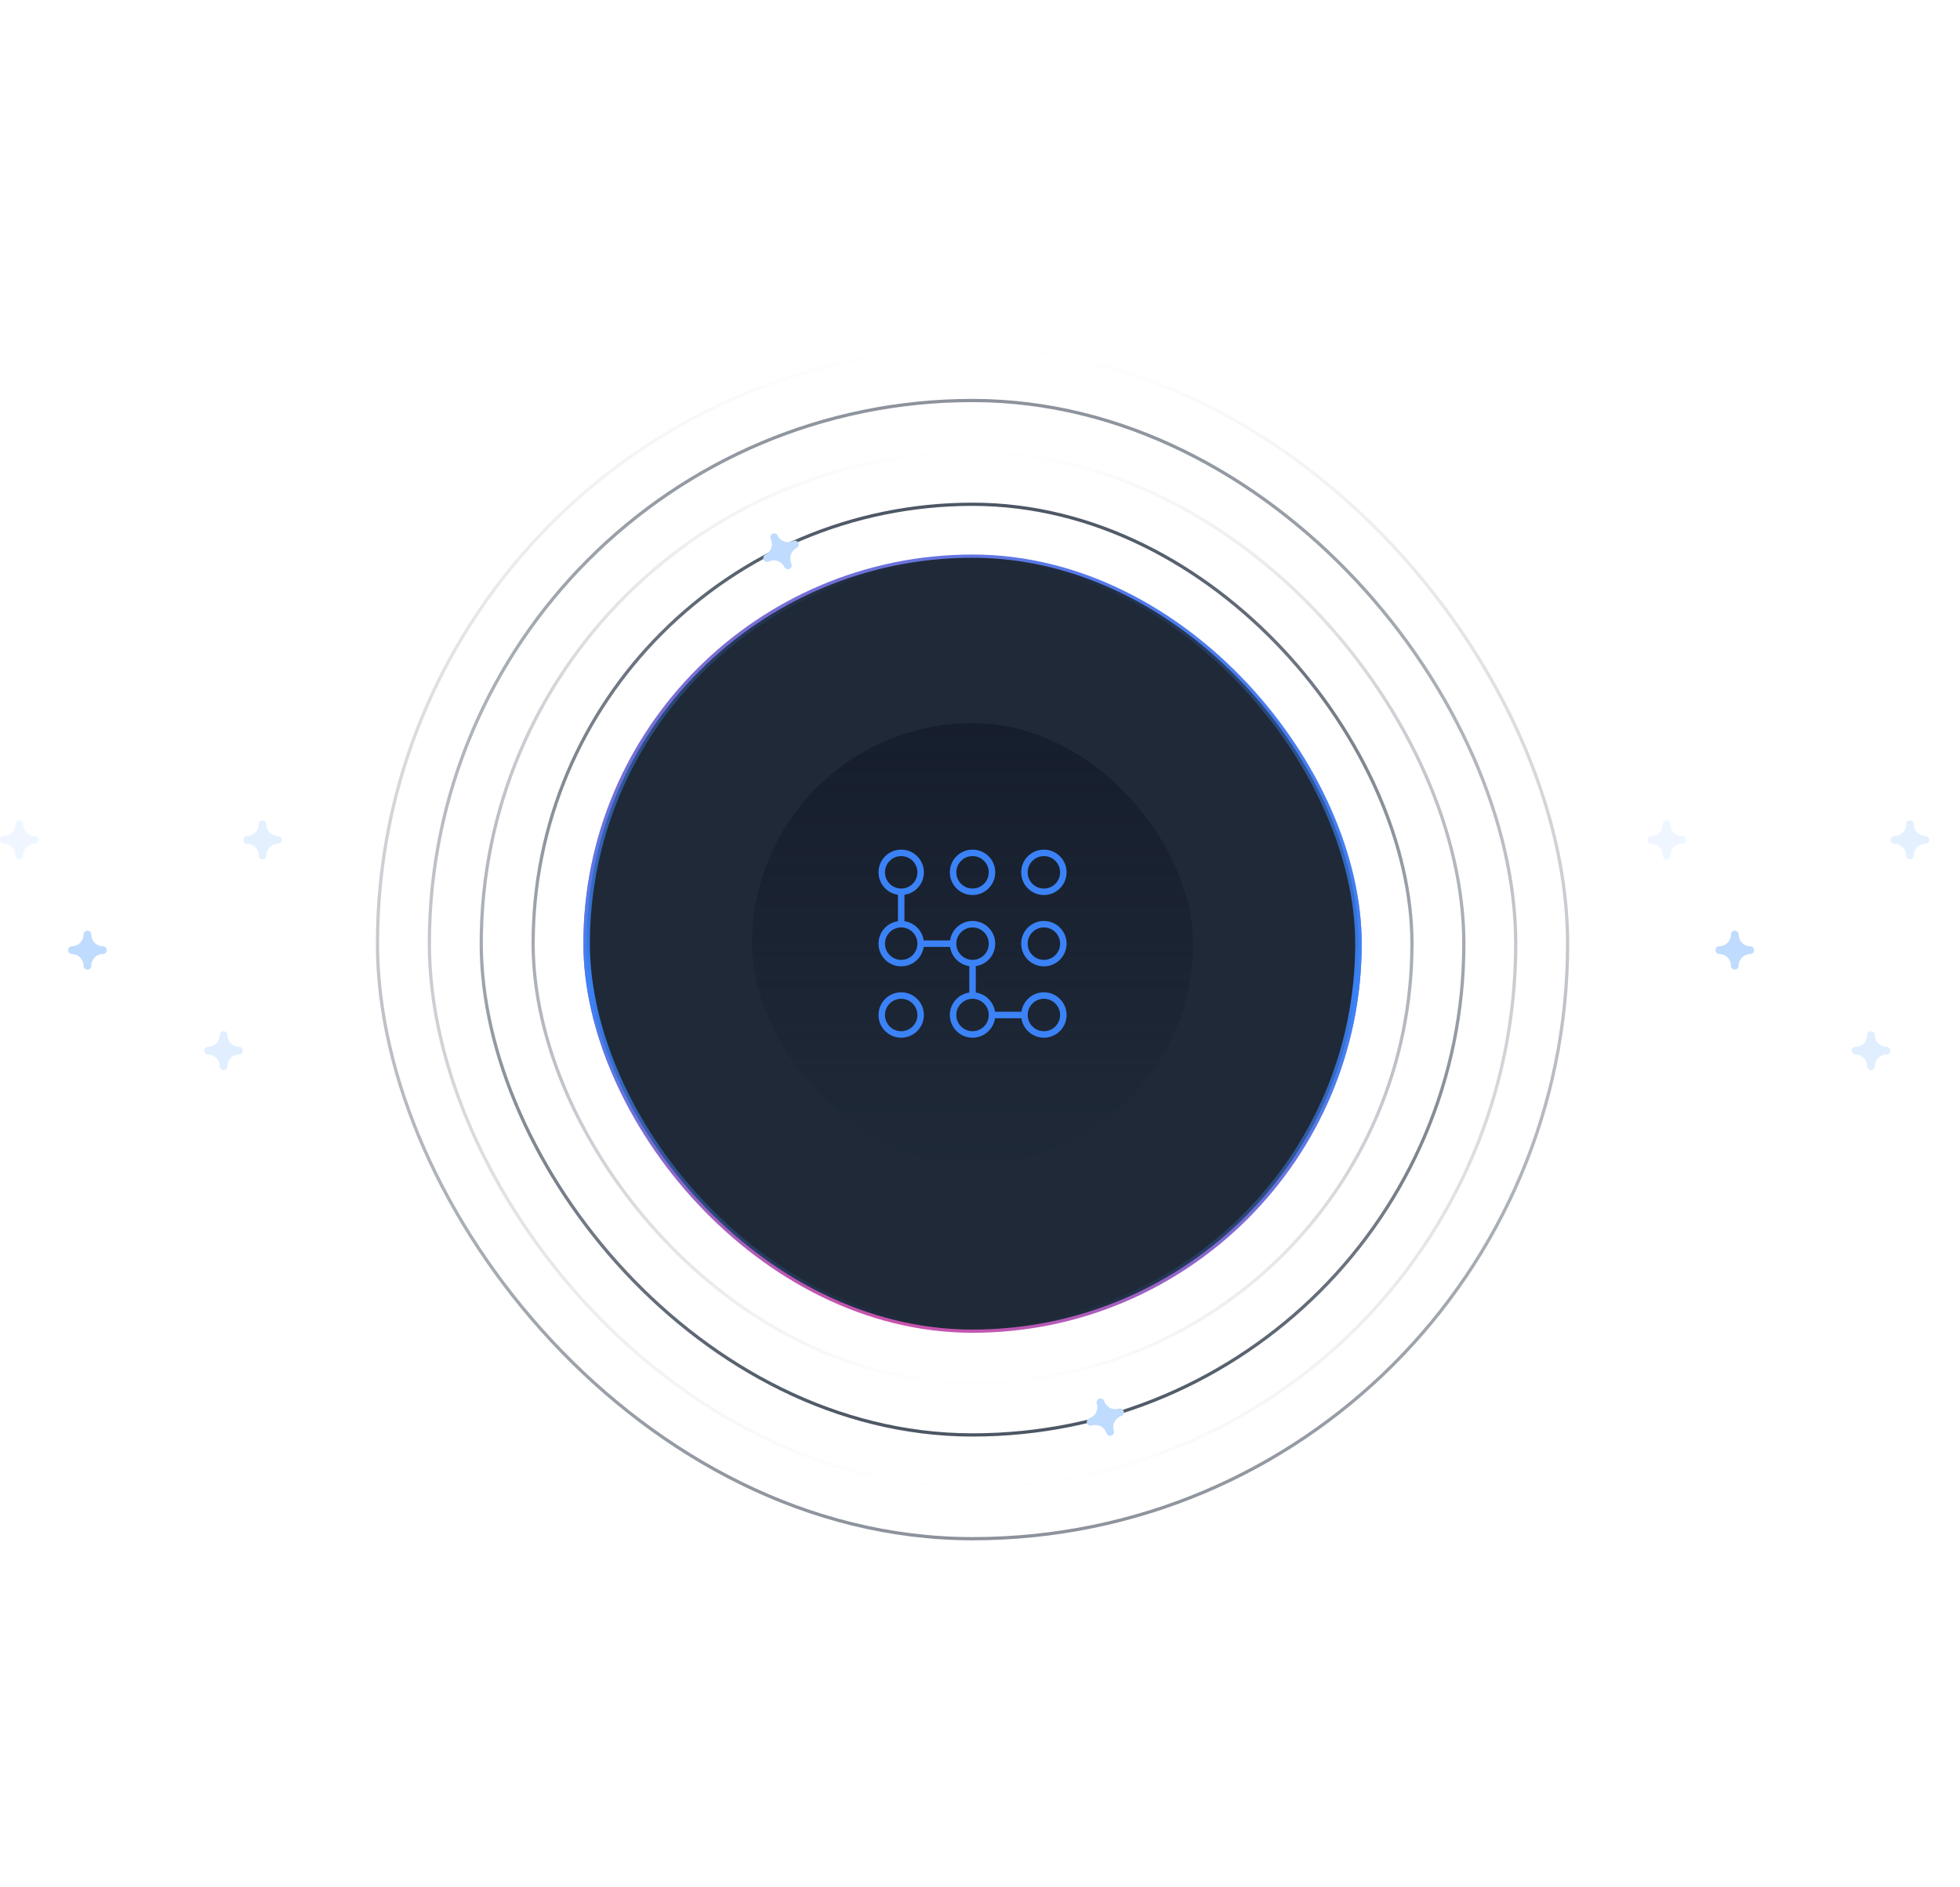 <svg xmlns="http://www.w3.org/2000/svg" style="z-index:20;" width="540" height="520" xmlns:xlink="http://www.w3.org/1999/xlink" version="1.1"
    viewBox="262.1 58 604.4 368">    <!-- Generator: Sketch 52.6 (67491) -
    http://www.bohemiancoding.com/sketch -->
    <defs>
        <filter x="-100.9%" y="-100.0%" width="301.7%" height="300.0%"
            filterUnits="objectBoundingBox" id="filter-1">
            <feGaussianBlur stdDeviation="4 0" in="SourceGraphic"></feGaussianBlur>
        </filter>
        <filter x="-100.9%" y="-100.0%" width="301.7%" height="300.0%"
            filterUnits="objectBoundingBox" id="filter-2">
            <feGaussianBlur stdDeviation="4 0" in="SourceGraphic"></feGaussianBlur>
        </filter>
        <filter x="-100.9%" y="-100.0%" width="301.7%" height="300.0%"
            filterUnits="objectBoundingBox" id="filter-3">
            <feGaussianBlur stdDeviation="4 0" in="SourceGraphic"></feGaussianBlur>
        </filter>
        <filter x="-100.9%" y="-100.0%" width="301.7%" height="300.0%"
            filterUnits="objectBoundingBox" id="filter-4">
            <feGaussianBlur stdDeviation="4 0" in="SourceGraphic"></feGaussianBlur>
        </filter>
        <linearGradient x1="0%" y1="100%" x2="107.798%" y2="12.837%" id="linearGradient-5">
            <stop stop-color="#3B82F6" stop-opacity="0.64" offset="0%"></stop>
            <stop stop-color="#F9FAFB" stop-opacity="0" offset="100%"></stop>
        </linearGradient>
        <filter x="-234.4%" y="-15000.0%" width="568.8%" height="30100.0%"
            filterUnits="objectBoundingBox" id="filter-6">
            <feGaussianBlur stdDeviation="50 0" in="SourceGraphic"></feGaussianBlur>
        </filter>
        <filter x="-100.9%" y="-100.0%" width="301.7%" height="300.0%"
            filterUnits="objectBoundingBox" id="filter-7">
            <feGaussianBlur stdDeviation="4 0" in="SourceGraphic"></feGaussianBlur>
        </filter>
        <filter x="-100.9%" y="-100.0%" width="301.7%" height="300.0%"
            filterUnits="objectBoundingBox" id="filter-8">
            <feGaussianBlur stdDeviation="4 0" in="SourceGraphic"></feGaussianBlur>
        </filter>
        <filter x="-100.9%" y="-100.0%" width="301.7%" height="300.0%"
            filterUnits="objectBoundingBox" id="filter-9">
            <feGaussianBlur stdDeviation="4 0" in="SourceGraphic"></feGaussianBlur>
        </filter>
        <filter x="-100.9%" y="-100.0%" width="301.7%" height="300.0%"
            filterUnits="objectBoundingBox" id="filter-10">
            <feGaussianBlur stdDeviation="4 0" in="SourceGraphic"></feGaussianBlur>
        </filter>
        <filter x="-234.4%" y="-15000.0%" width="568.8%" height="30100.0%"
            filterUnits="objectBoundingBox" id="filter-11">
            <feGaussianBlur stdDeviation="50 0" in="SourceGraphic"></feGaussianBlur>
        </filter>
        <linearGradient x1="2.854%" y1="100%" x2="95.753%" y2="3.201%"
            id="linearGradient-12">
            <stop stop-color="#EC4899" offset="0%"></stop>
            <stop stop-color="#3B82F6" offset="100%"></stop>
        </linearGradient>
        <filter x="-62.5%" y="-62.5%" width="225.0%" height="225.0%" filterUnits="objectBoundingBox"
            id="filter-13">
            <feGaussianBlur stdDeviation="50" in="SourceGraphic"></feGaussianBlur>
        </filter>
        <linearGradient x1="50%" y1="0%" x2="50%" y2="100%" id="linearGradient-14">
            <stop stop-color="#4B5563" offset="0%"></stop>
            <stop stop-color="#4B5563" stop-opacity="0" offset="100%"></stop>
        </linearGradient>
        <linearGradient x1="50%" y1="0%" x2="50%" y2="100%" id="linearGradient-15">
            <stop stop-color="#4B5563" stop-opacity="0.64" offset="0%"></stop>
            <stop stop-color="#4B5563" stop-opacity="0" offset="100%"></stop>
        </linearGradient>
        <linearGradient x1="50%" y1="100%" x2="50%" y2="6.16297582e-31%" id="linearGradient-16">
            <stop stop-color="#4B5563" offset="0%"></stop>
            <stop stop-color="#4B5563" stop-opacity="0" offset="100%"></stop>
        </linearGradient>
        <linearGradient x1="50%" y1="100%" x2="50%" y2="6.16297582e-31%" id="linearGradient-17">
            <stop stop-color="#4B5563" stop-opacity="0.64" offset="0%"></stop>
            <stop stop-color="#4B5563" stop-opacity="0" offset="100%"></stop>
        </linearGradient>
        <linearGradient x1="50%" y1="0%" x2="50%" y2="100%" id="linearGradient-18">
            <stop stop-color="#3B82F6" stop-opacity="0" offset="0%"></stop>
            <stop stop-color="#3B82F6" offset="55.875%"></stop>
            <stop stop-color="#3B82F6" stop-opacity="0" offset="100%"></stop>
        </linearGradient>
        <linearGradient x1="45.162%" y1="1.333%" x2="45.162%" y2="100%"
            id="linearGradient-19">
            <stop stop-color="#111827" stop-opacity="0.64" offset="0%"></stop>
            <stop stop-color="#111827" stop-opacity="0" offset="100%"></stop>
        </linearGradient>
        <filter x="-30.4%" y="-30.4%" width="160.7%" height="160.7%" filterUnits="objectBoundingBox"
            id="filter-20">
            <feOffset dx="0" dy="0" in="SourceAlpha" result="shadowOffsetOuter1"></feOffset>
            <feGaussianBlur stdDeviation="4" in="shadowOffsetOuter1" result="shadowBlurOuter1"></feGaussianBlur>
            <feColorMatrix
                values="0 0 0 0 0.231   0 0 0 0 0.51   0 0 0 0 0.965  0 0 0 0.48 0"
                type="matrix" in="shadowBlurOuter1" result="shadowMatrixOuter1"></feColorMatrix>
            <feMerge>
                <feMergeNode in="shadowMatrixOuter1"></feMergeNode>
                <feMergeNode in="SourceGraphic"></feMergeNode>
            </feMerge>
        </filter>
        <filter x="-100.9%" y="-100.0%" width="301.7%" height="300.0%"
            filterUnits="objectBoundingBox" id="filter-21">
            <feGaussianBlur stdDeviation="4 0" in="SourceGraphic"></feGaussianBlur>
        </filter>
        <filter x="-100.9%" y="-100.0%" width="301.7%" height="300.0%"
            filterUnits="objectBoundingBox" id="filter-22">
            <feGaussianBlur stdDeviation="4 0" in="SourceGraphic"></feGaussianBlur>
        </filter>
        <filter x="-117.2%" y="-117.2%" width="334.4%" height="334.4%"
            filterUnits="objectBoundingBox" id="filter-23">
            <feGaussianBlur stdDeviation="50" in="SourceGraphic"></feGaussianBlur>
        </filter>
        <linearGradient x1="50%" y1="100%" x2="50%" y2="6.16297582e-31%" id="linearGradient-24">
            <stop stop-color="#3B82F6" stop-opacity="0" offset="0%"></stop>
            <stop stop-color="#3B82F6" offset="55.875%"></stop>
            <stop stop-color="#3B82F6" stop-opacity="0" offset="100%"></stop>
        </linearGradient>
        <filter x="-56.7%" y="-56.7%" width="213.3%" height="213.3%" filterUnits="objectBoundingBox"
            id="filter-25">
            <feOffset dx="0" dy="0" in="SourceAlpha" result="shadowOffsetOuter1"></feOffset>
            <feGaussianBlur stdDeviation="4" in="shadowOffsetOuter1" result="shadowBlurOuter1"></feGaussianBlur>
            <feColorMatrix
                values="0 0 0 0 0.231   0 0 0 0 0.51   0 0 0 0 0.965  0 0 0 0.48 0"
                type="matrix" in="shadowBlurOuter1" result="shadowMatrixOuter1"></feColorMatrix>
            <feMerge>
                <feMergeNode in="shadowMatrixOuter1"></feMergeNode>
                <feMergeNode in="SourceGraphic"></feMergeNode>
            </feMerge>
        </filter>
        <filter x="-117.2%" y="-117.2%" width="334.4%" height="334.4%"
            filterUnits="objectBoundingBox" id="filter-26">
            <feGaussianBlur stdDeviation="50" in="SourceGraphic"></feGaussianBlur>
        </filter>
        <filter x="-50.0%" y="-50.0%" width="200.0%" height="200.0%" filterUnits="objectBoundingBox"
            id="filter-27">
            <feOffset dx="0" dy="0" in="SourceAlpha" result="shadowOffsetOuter1"></feOffset>
            <feGaussianBlur stdDeviation="4" in="shadowOffsetOuter1" result="shadowBlurOuter1"></feGaussianBlur>
            <feColorMatrix
                values="0 0 0 0 0.231   0 0 0 0 0.51   0 0 0 0 0.965  0 0 0 0.48 0"
                type="matrix" in="shadowBlurOuter1" result="shadowMatrixOuter1"></feColorMatrix>
            <feMerge>
                <feMergeNode in="shadowMatrixOuter1"></feMergeNode>
                <feMergeNode in="SourceGraphic"></feMergeNode>
            </feMerge>
        </filter>
    </defs>
    <g id="1---Pages" stroke="none" stroke-width="1" fill="none" fill-rule="evenodd">
        <g id="1.-Front" transform="translate(-158, -942)">
            <g id="Illustration/Icons" transform="translate(158, 814)">
                <g id="Illustration" transform="translate(0, 128)">
                    <g id="Bg" transform="translate(10, 10)">
                        <g id="Group-9" transform="translate(760.103, 194)">
                            <g id="Group-7" fill="#BFDBFE" fill-rule="nonzero">
                                <path
                                    d="M31.707,38.8 C29.739,38.8 28.138,37.185 28.138,35.2 C28.138,34.538 27.606,34 26.948,34 C26.29,34 25.759,34.538 25.759,35.2 C25.759,37.185 24.157,38.8 22.19,38.8 C21.532,38.8 21,39.338 21,40 C21,40.662 21.532,41.2 22.19,41.2 C24.157,41.2 25.759,42.815 25.759,44.8 C25.759,45.462 26.29,46 26.948,46 C27.606,46 28.138,45.462 28.138,44.8 C28.138,42.815 29.739,41.2 31.707,41.2 C32.365,41.2 32.897,40.662 32.897,40 C32.897,39.338 32.365,38.8 31.707,38.8 Z"
                                    id="Path" style="mix-blend-mode: overlay;"
                                    filter="url(#filter-1)"></path>
                                <path
                                    d="M73.707,69.8 C71.739,69.8 70.138,68.185 70.138,66.2 C70.138,65.538 69.606,65 68.948,65 C68.29,65 67.759,65.538 67.759,66.2 C67.759,68.185 66.157,69.8 64.19,69.8 C63.532,69.8 63,70.338 63,71 C63,71.662 63.532,72.2 64.19,72.2 C66.157,72.2 67.759,73.815 67.759,75.8 C67.759,76.462 68.29,77 68.948,77 C69.606,77 70.138,76.462 70.138,75.8 C70.138,73.815 71.739,72.2 73.707,72.2 C74.365,72.2 74.897,71.662 74.897,71 C74.897,70.338 74.365,69.8 73.707,69.8 Z"
                                    id="Path" fill-opacity="0.48" style="mix-blend-mode: overlay;"
                                    filter="url(#filter-2)"></path>
                                <path
                                    d="M10.707,4.8 C8.739,4.8 7.138,3.185 7.138,1.2 C7.138,0.538 6.606,0 5.948,0 C5.29,0 4.759,0.538 4.759,1.2 C4.759,3.185 3.157,4.8 1.19,4.8 C0.532,4.8 0,5.338 0,6 C0,6.662 0.532,7.2 1.19,7.2 C3.157,7.2 4.759,8.815 4.759,10.8 C4.759,11.462 5.29,12 5.948,12 C6.606,12 7.138,11.462 7.138,10.8 C7.138,8.815 8.739,7.2 10.707,7.2 C11.365,7.2 11.897,6.662 11.897,6 C11.897,5.338 11.365,4.8 10.707,4.8 Z"
                                    id="Path" fill-opacity="0.24" style="mix-blend-mode: overlay;"
                                    filter="url(#filter-3)"></path>
                                <path
                                    d="M85.707,4.8 C83.739,4.8 82.138,3.185 82.138,1.2 C82.138,0.538 81.606,0 80.948,0 C80.29,0 79.759,0.538 79.759,1.2 C79.759,3.185 78.157,4.8 76.19,4.8 C75.532,4.8 75,5.338 75,6 C75,6.662 75.532,7.2 76.19,7.2 C78.157,7.2 79.759,8.815 79.759,10.8 C79.759,11.462 80.29,12 80.948,12 C81.606,12 82.138,11.462 82.138,10.8 C82.138,8.815 83.739,7.2 85.707,7.2 C86.365,7.2 86.897,6.662 86.897,6 C86.897,5.338 86.365,4.8 85.707,4.8 Z"
                                    id="Path" opacity="0.64" style="mix-blend-mode: overlay;"
                                    filter="url(#filter-4)"></path>
                            </g>
                            <path d="M31.897,40 L95.897,40" id="Path-6"
                                stroke="url(#linearGradient-5)" filter="url(#filter-6)"></path>
                        </g>
                        <g id="Group-9" transform="translate(252.103, 194)">
                            <g id="Group-7" fill="#BFDBFE" fill-rule="nonzero">
                                <path
                                    d="M31.707,38.8 C29.739,38.8 28.138,37.185 28.138,35.2 C28.138,34.538 27.606,34 26.948,34 C26.29,34 25.759,34.538 25.759,35.2 C25.759,37.185 24.157,38.8 22.19,38.8 C21.532,38.8 21,39.338 21,40 C21,40.662 21.532,41.2 22.19,41.2 C24.157,41.2 25.759,42.815 25.759,44.8 C25.759,45.462 26.29,46 26.948,46 C27.606,46 28.138,45.462 28.138,44.8 C28.138,42.815 29.739,41.2 31.707,41.2 C32.365,41.2 32.897,40.662 32.897,40 C32.897,39.338 32.365,38.8 31.707,38.8 Z"
                                    id="Path" style="mix-blend-mode: overlay;"
                                    filter="url(#filter-7)"></path>
                                <path
                                    d="M73.707,69.8 C71.739,69.8 70.138,68.185 70.138,66.2 C70.138,65.538 69.606,65 68.948,65 C68.29,65 67.759,65.538 67.759,66.2 C67.759,68.185 66.157,69.8 64.19,69.8 C63.532,69.8 63,70.338 63,71 C63,71.662 63.532,72.2 64.19,72.2 C66.157,72.2 67.759,73.815 67.759,75.8 C67.759,76.462 68.29,77 68.948,77 C69.606,77 70.138,76.462 70.138,75.8 C70.138,73.815 71.739,72.2 73.707,72.2 C74.365,72.2 74.897,71.662 74.897,71 C74.897,70.338 74.365,69.8 73.707,69.8 Z"
                                    id="Path" fill-opacity="0.48" style="mix-blend-mode: overlay;"
                                    filter="url(#filter-8)"></path>
                                <path
                                    d="M10.707,4.8 C8.739,4.8 7.138,3.185 7.138,1.2 C7.138,0.538 6.606,0 5.948,0 C5.29,0 4.759,0.538 4.759,1.2 C4.759,3.185 3.157,4.8 1.19,4.8 C0.532,4.8 0,5.338 0,6 C0,6.662 0.532,7.2 1.19,7.2 C3.157,7.2 4.759,8.815 4.759,10.8 C4.759,11.462 5.29,12 5.948,12 C6.606,12 7.138,11.462 7.138,10.8 C7.138,8.815 8.739,7.2 10.707,7.2 C11.365,7.2 11.897,6.662 11.897,6 C11.897,5.338 11.365,4.8 10.707,4.8 Z"
                                    id="Path" fill-opacity="0.24" style="mix-blend-mode: overlay;"
                                    filter="url(#filter-9)"></path>
                                <path
                                    d="M85.707,4.8 C83.739,4.8 82.138,3.185 82.138,1.2 C82.138,0.538 81.606,0 80.948,0 C80.29,0 79.759,0.538 79.759,1.2 C79.759,3.185 78.157,4.8 76.19,4.8 C75.532,4.8 75,5.338 75,6 C75,6.662 75.532,7.2 76.19,7.2 C78.157,7.2 79.759,8.815 79.759,10.8 C79.759,11.462 80.29,12 80.948,12 C81.606,12 82.138,11.462 82.138,10.8 C82.138,8.815 83.739,7.2 85.707,7.2 C86.365,7.2 86.897,6.662 86.897,6 C86.897,5.338 86.365,4.8 85.707,4.8 Z"
                                    id="Path" opacity="0.64" style="mix-blend-mode: overlay;"
                                    filter="url(#filter-10)"></path>
                            </g>
                            <path d="M18.897,40 L82.897,40" id="Path-6"
                                stroke="url(#linearGradient-5)" filter="url(#filter-11)"></path>
                        </g>
                    </g>
                    <g id="Main-Circle" transform="translate(378, 58)">
                        <g id="Back">
                            <rect id="Mask" fill="url(#linearGradient-12)" filter="url(#filter-13)"
                                x="64" y="64" width="240" height="240" rx="120"></rect>
                            <rect id="Mask" stroke="url(#linearGradient-14)" x="48.5" y="48.5"
                                width="271" height="271" rx="135.5"></rect>
                            <rect id="Mask" stroke="url(#linearGradient-15)" x="16.5" y="16.5"
                                width="335" height="335" rx="167.5"></rect>
                            <rect id="Mask" stroke="url(#linearGradient-16)" x="32.5" y="32.5"
                                width="303" height="303" rx="151.5"></rect>
                            <rect id="Mask" stroke="url(#linearGradient-17)" x="0.5" y="0.5"
                                width="367" height="367" rx="183.5"></rect>
                        </g>
                        <g id="Front" transform="translate(64, 64)">
                            <rect id="Mask" stroke="url(#linearGradient-18)" stroke-width="2"
                                fill="#1F2937" x="1" y="1" width="238" height="238" rx="119"></rect>
                            <rect id="Mask" fill="url(#linearGradient-19)" x="52" y="52" width="136"
                                height="136" rx="68"></rect>
                            <g id="Icon" filter="url(#filter-20)"
                                transform="translate(92, 92)" stroke="#3B82F6"
                                stroke-width="2">
                                <path d="M34,50 L44,50" id="Path"></path>
                                <path d="M12,28 L22,28" id="Path"></path>
                                <path d="M28,34 L28,44" id="Path"></path>
                                <circle id="Oval" stroke-linecap="square" cx="6" cy="6" r="6"></circle>
                                <circle id="Oval" stroke-linecap="square" cx="6" cy="28" r="6"></circle>
                                <circle id="Oval" stroke-linecap="square" cx="28" cy="28" r="6"></circle>
                                <circle id="Oval" stroke-linecap="square" cx="28" cy="50" r="6"></circle>
                                <circle id="Oval" stroke-linecap="square" cx="50" cy="50" r="6"></circle>
                                <path d="M6,12 L6,22" id="Path"></path>
                                <circle id="Oval" stroke-linecap="square" cx="28" cy="6" r="6"></circle>
                                <circle id="Oval" stroke-linecap="square" cx="50" cy="6" r="6"></circle>
                                <circle id="Oval" stroke-linecap="square" cx="50" cy="28" r="6"></circle>
                                <circle id="Oval" stroke-linecap="square" cx="6" cy="50" r="6"></circle>
                            </g>
                        </g>
                        <g id="Front" transform="translate(390, 64)"></g>
                        <g id="Stars" transform="translate(116.972, 55)" fill="#BFDBFE"
                            fill-rule="nonzero">
                            <g id="1"
                                transform="translate(107.977, 275) rotate(-18) translate(-107.977, -275) translate(102.028, 269)">
                                <path
                                    d="M10.707,4.8 C8.739,4.8 7.138,3.185 7.138,1.2 C7.138,0.538 6.606,0 5.948,0 C5.29,0 4.759,0.538 4.759,1.2 C4.759,3.185 3.157,4.8 1.19,4.8 C0.532,4.8 0,5.338 0,6 C0,6.662 0.532,7.2 1.19,7.2 C3.157,7.2 4.759,8.815 4.759,10.8 C4.759,11.462 5.29,12 5.948,12 C6.606,12 7.138,11.462 7.138,10.8 C7.138,8.815 8.739,7.2 10.707,7.2 C11.365,7.2 11.897,6.662 11.897,6 C11.897,5.338 11.365,4.8 10.707,4.8 Z"
                                    id="Path" filter="url(#filter-21)"></path>
                            </g>
                            <g id="2"
                                transform="translate(7.977, 8) rotate(-26) translate(-7.977, -8) translate(2.028, 2)">
                                <path
                                    d="M10.707,4.8 C8.739,4.8 7.138,3.185 7.138,1.2 C7.138,0.538 6.606,1.70530257e-13 5.948,1.70530257e-13 C5.29,1.70530257e-13 4.759,0.538 4.759,1.2 C4.759,3.185 3.157,4.8 1.19,4.8 C0.532,4.8 -4.54747351e-13,5.338 -4.54747351e-13,6 C-4.54747351e-13,6.662 0.532,7.2 1.19,7.2 C3.157,7.2 4.759,8.815 4.759,10.8 C4.759,11.462 5.29,12 5.948,12 C6.606,12 7.138,11.462 7.138,10.8 C7.138,8.815 8.739,7.2 10.707,7.2 C11.365,7.2 11.897,6.662 11.897,6 C11.897,5.338 11.365,4.8 10.707,4.8 Z"
                                    id="Path" filter="url(#filter-22)"></path>
                            </g>
                        </g>
                    </g>
                </g>
            </g>
        </g>
    </g>
</svg>